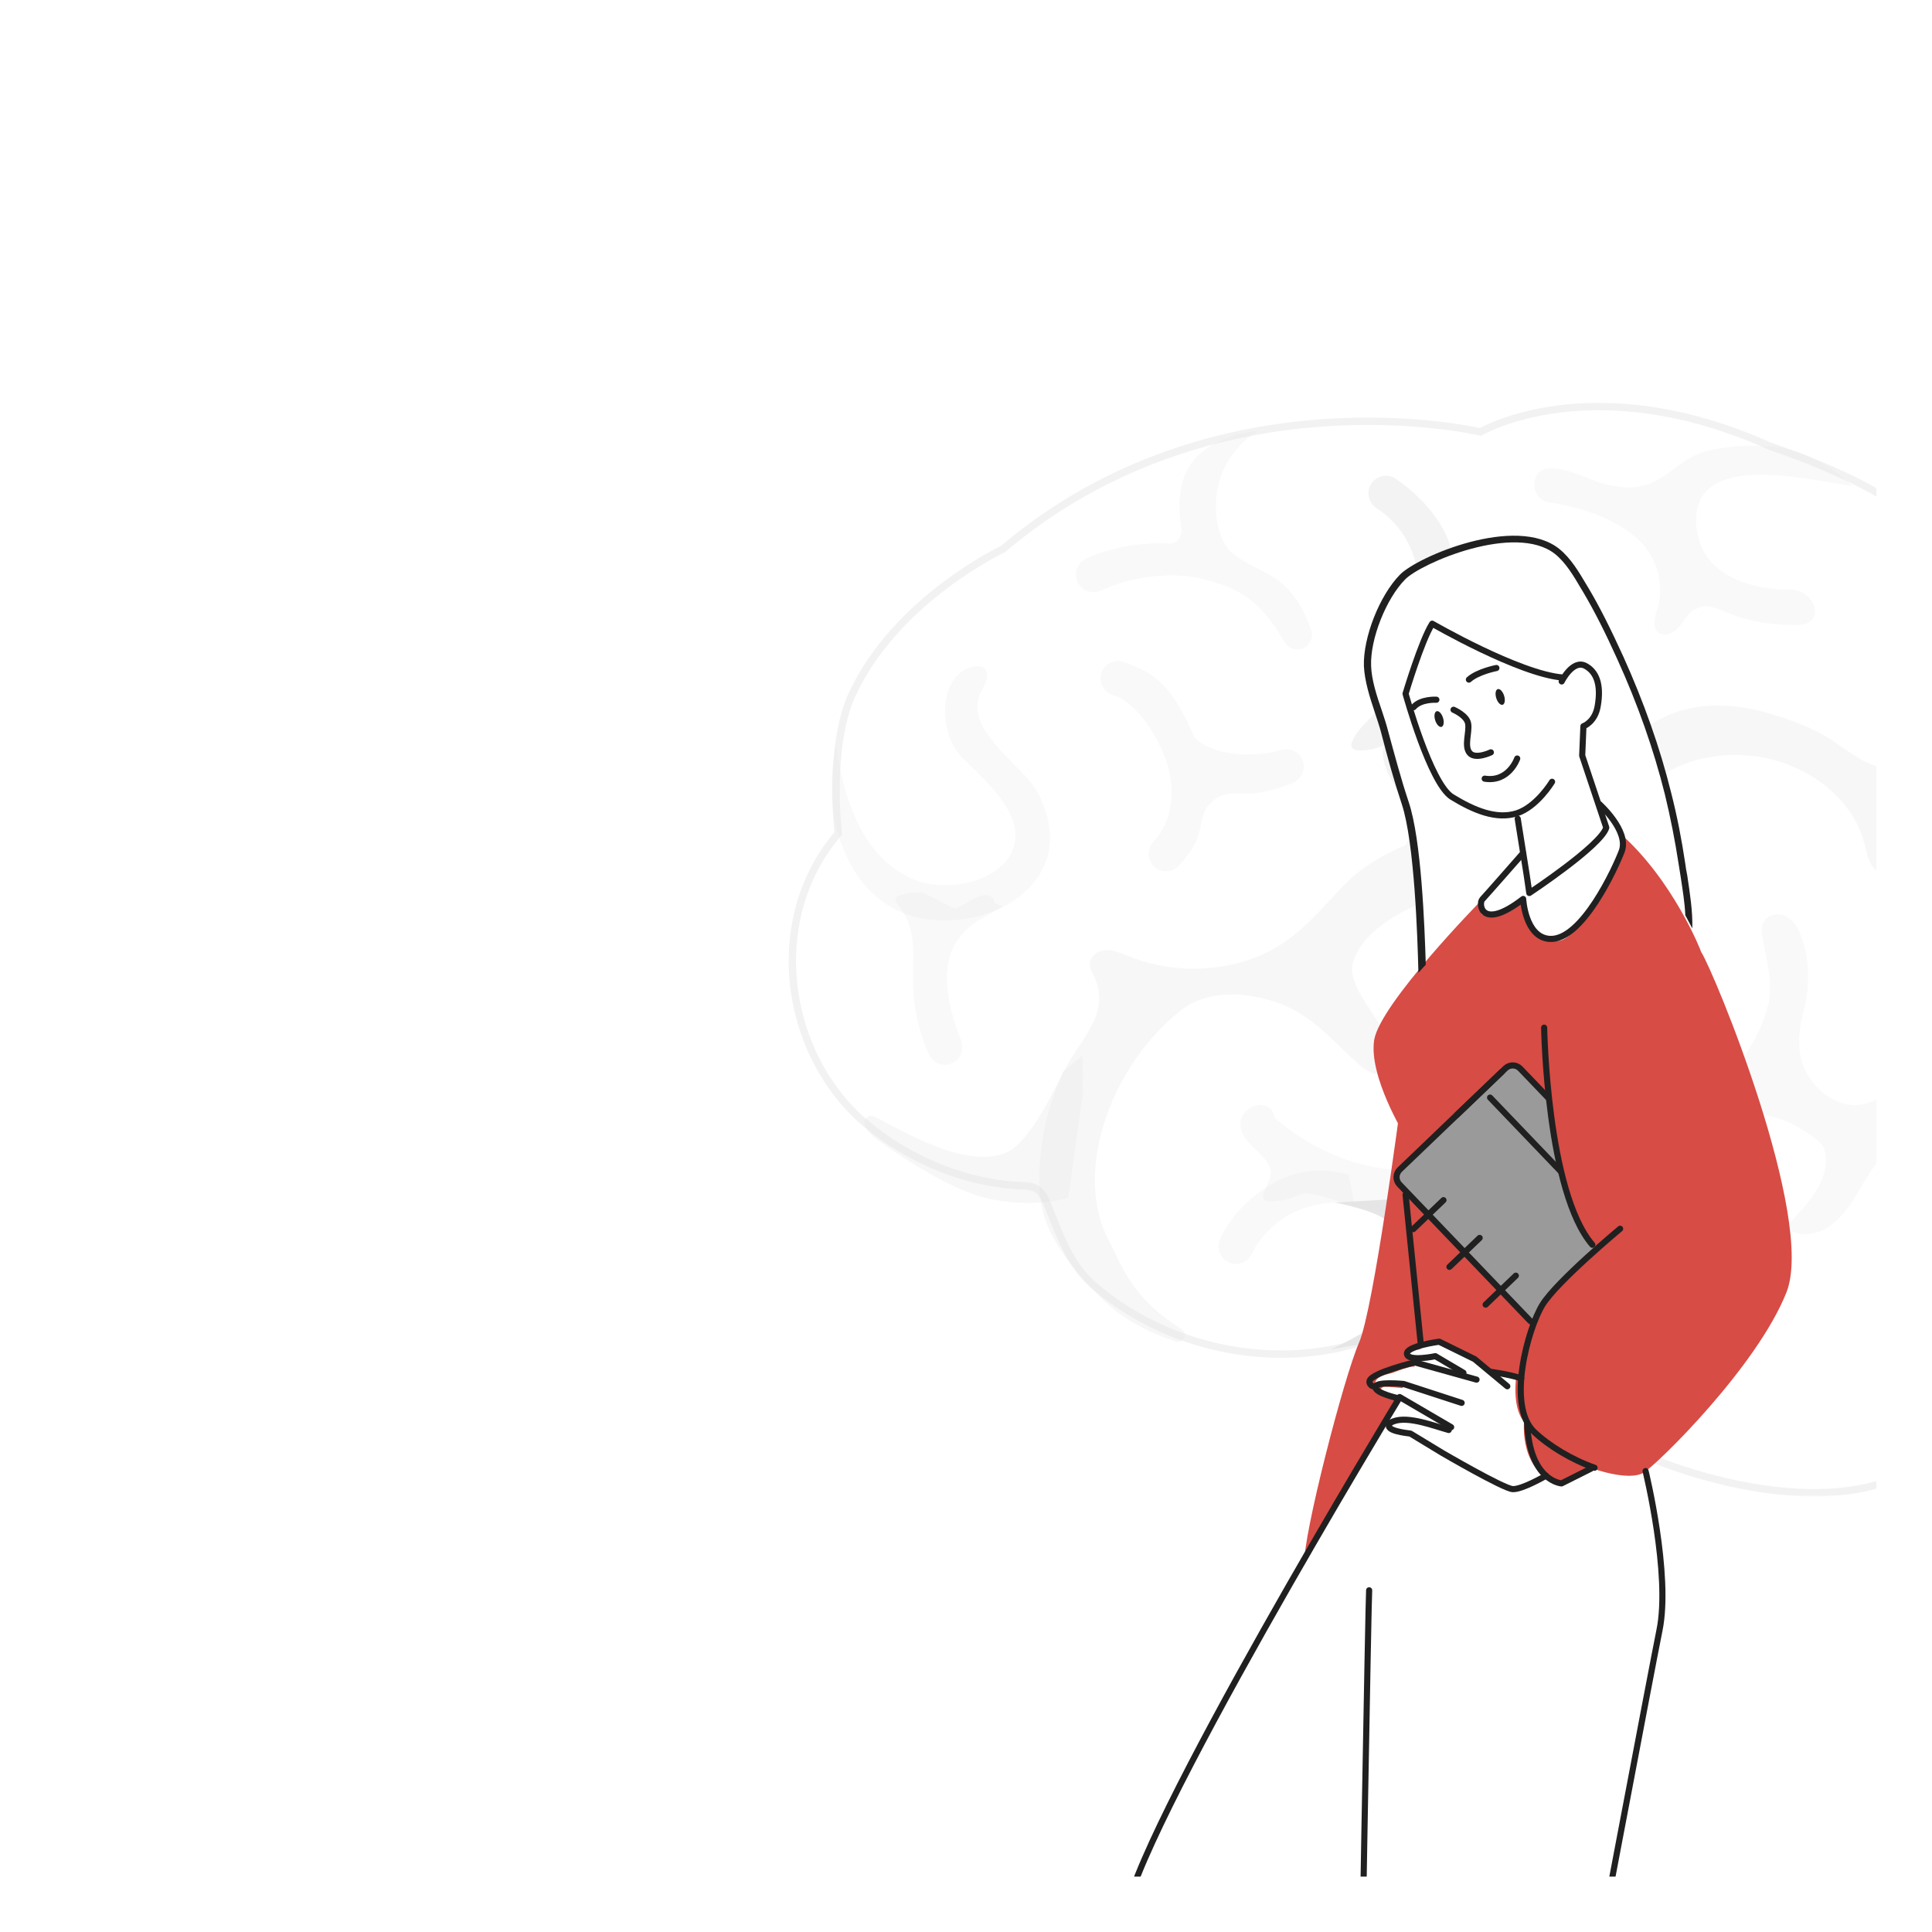 <?xml version="1.0" encoding="UTF-8"?> <svg xmlns="http://www.w3.org/2000/svg" width="349" height="349" viewBox="0 0 349 349" fill="none"> <g filter="url(#filter0_d_618_901)"> <g clip-path="url(#clip0_618_901)"> <rect x="10" y="10" width="329" height="329" rx="5.907" fill="white"></rect> <g opacity="0.25"> <g opacity="0.25"> <mask id="path-2-outside-1_618_901" maskUnits="userSpaceOnUse" x="142.136" y="72.436" width="254" height="198" fill="black"> <rect fill="white" x="142.136" y="72.436" width="254" height="198"></rect> <path fill-rule="evenodd" clip-rule="evenodd" d="M373.12 121.043C382.292 136.161 382.819 153.241 382.819 153.241C382.819 153.241 391.548 162.392 394.121 183.035C396.67 203.47 393.957 233.188 368.19 235.616C367.203 240.527 363.239 252.389 347.037 264.368C332.256 275.291 303.305 267.13 289.536 259.265C280.636 254.18 274.707 248.38 270.806 243.292C265.166 242.01 263.2 240.388 263.2 240.388C263.2 240.388 251.371 240.514 247.681 241.843C236.568 245.828 224.128 245.385 213.121 241.316C207.449 239.207 202.114 236.129 197.539 232.165C193.665 228.8 191.83 224.18 189.965 219.483C189.668 218.734 189.37 217.984 189.062 217.236C187.855 214.301 186.448 214.247 184.098 214.157C183.493 214.134 182.825 214.109 182.083 214.031C172.826 213.04 163.949 209.139 156.759 203.256C141.683 190.879 137.993 166.166 151.424 150.563C151.424 150.563 149.548 135.023 153.913 125.492C161.82 108.286 181.176 99.177 181.176 99.177C219.531 66.642 267.438 78.028 267.438 78.028C267.438 78.028 287.575 66.115 319.878 80.664C319.878 80.664 336.009 85.914 343.853 92.198C351.696 98.481 353.932 106.684 353.932 106.684C353.932 106.684 365.212 108.012 373.12 121.043Z"></path> </mask> <path d="M382.819 153.241L382.151 153.261L382.159 153.517L382.336 153.702L382.819 153.241ZM373.12 121.043L373.691 120.696L373.691 120.696L373.12 121.043ZM394.121 183.035L393.458 183.117L393.458 183.118L394.121 183.035ZM368.19 235.616L368.127 234.951L367.633 234.998L367.535 235.485L368.19 235.616ZM347.037 264.368L347.434 264.905L347.434 264.905L347.037 264.368ZM289.536 259.265L289.204 259.845L289.205 259.846L289.536 259.265ZM270.806 243.292L271.336 242.885L271.19 242.694L270.954 242.64L270.806 243.292ZM263.2 240.388L263.625 239.873L263.437 239.717L263.193 239.72L263.2 240.388ZM247.681 241.843L247.906 242.472L247.907 242.471L247.681 241.843ZM213.121 241.316L212.888 241.942L212.889 241.942L213.121 241.316ZM197.539 232.165L197.101 232.669L197.101 232.669L197.539 232.165ZM189.965 219.483L190.586 219.236L190.586 219.236L189.965 219.483ZM189.062 217.236L189.68 216.982L189.68 216.982L189.062 217.236ZM184.098 214.157L184.123 213.49L184.123 213.49L184.098 214.157ZM182.083 214.031L182.012 214.695L182.013 214.695L182.083 214.031ZM156.759 203.256L156.335 203.772L156.336 203.773L156.759 203.256ZM151.424 150.563L151.931 150.999L152.123 150.775L152.088 150.483L151.424 150.563ZM153.913 125.492L153.305 125.213L153.305 125.214L153.913 125.492ZM181.176 99.177L181.461 99.781L181.541 99.744L181.608 99.686L181.176 99.177ZM267.438 78.028L267.283 78.678L267.546 78.74L267.778 78.603L267.438 78.028ZM319.878 80.664L319.604 81.273L319.637 81.288L319.671 81.299L319.878 80.664ZM343.853 92.198L344.27 91.676L344.27 91.676L343.853 92.198ZM353.932 106.684L353.287 106.859L353.406 107.294L353.853 107.347L353.932 106.684ZM382.819 153.241C383.487 153.22 383.487 153.22 383.487 153.22C383.487 153.219 383.487 153.219 383.487 153.219C383.487 153.218 383.487 153.217 383.487 153.216C383.486 153.213 383.486 153.21 383.486 153.205C383.486 153.196 383.485 153.183 383.485 153.165C383.483 153.131 383.481 153.08 383.478 153.014C383.472 152.881 383.461 152.686 383.445 152.434C383.412 151.929 383.355 151.194 383.258 150.266C383.063 148.41 382.707 145.781 382.063 142.675C380.775 136.47 378.329 128.342 373.691 120.696L372.548 121.389C377.082 128.862 379.486 136.833 380.755 142.947C381.389 146.002 381.738 148.587 381.929 150.406C382.024 151.315 382.08 152.032 382.112 152.521C382.128 152.765 382.138 152.952 382.143 153.077C382.146 153.139 382.148 153.186 382.15 153.217C382.15 153.233 382.151 153.244 382.151 153.252C382.151 153.255 382.151 153.258 382.151 153.26C382.151 153.26 382.151 153.261 382.151 153.261C382.151 153.261 382.151 153.261 382.151 153.262C382.151 153.261 382.151 153.261 382.819 153.241ZM394.784 182.952C393.487 172.549 390.637 165.025 388.099 160.091C386.831 157.625 385.641 155.807 384.763 154.6C384.325 153.997 383.964 153.547 383.711 153.245C383.584 153.094 383.484 152.98 383.415 152.903C383.381 152.864 383.353 152.835 383.335 152.814C383.325 152.804 383.318 152.796 383.312 152.79C383.31 152.787 383.307 152.785 383.306 152.783C383.305 152.782 383.304 152.782 383.304 152.781C383.303 152.781 383.303 152.78 383.303 152.78C383.303 152.78 383.302 152.78 382.819 153.241C382.336 153.702 382.335 153.702 382.335 153.702C382.335 153.702 382.335 153.701 382.335 153.701C382.335 153.701 382.335 153.701 382.335 153.702C382.336 153.702 382.337 153.703 382.338 153.705C382.341 153.708 382.346 153.714 382.354 153.721C382.368 153.737 382.39 153.761 382.42 153.794C382.48 153.861 382.57 153.964 382.687 154.104C382.921 154.383 383.263 154.809 383.683 155.386C384.523 156.541 385.676 158.301 386.911 160.702C389.381 165.504 392.182 172.878 393.458 183.117L394.784 182.952ZM368.252 236.281C374.829 235.662 379.966 233.295 383.917 229.747C387.86 226.206 390.588 221.518 392.405 216.298C396.033 205.873 396.064 193.218 394.784 182.952L393.458 183.118C394.727 193.287 394.676 205.709 391.143 215.859C389.379 220.926 386.757 225.4 383.024 228.753C379.298 232.099 374.434 234.357 368.127 234.951L368.252 236.281ZM347.434 264.905C363.779 252.821 367.827 240.81 368.845 235.748L367.535 235.485C366.578 240.245 362.699 251.957 346.639 263.831L347.434 264.905ZM289.205 259.846C296.16 263.819 306.918 267.852 317.805 269.522C328.665 271.188 339.824 270.528 347.434 264.905L346.64 263.831C339.468 269.13 328.761 269.851 318.008 268.202C307.282 266.556 296.68 262.577 289.867 258.685L289.205 259.846ZM270.276 243.698C274.228 248.853 280.223 254.713 289.204 259.845L289.867 258.685C281.048 253.646 275.186 247.907 271.336 242.885L270.276 243.698ZM263.2 240.388C262.775 240.903 262.775 240.904 262.775 240.904C262.775 240.904 262.776 240.904 262.776 240.904C262.776 240.905 262.777 240.905 262.777 240.905C262.778 240.906 262.779 240.907 262.78 240.908C262.783 240.91 262.785 240.912 262.789 240.915C262.795 240.92 262.804 240.927 262.815 240.935C262.836 240.952 262.866 240.974 262.904 241.002C262.98 241.057 263.09 241.133 263.238 241.226C263.534 241.413 263.98 241.669 264.602 241.963C265.847 242.552 267.795 243.293 270.658 243.943L270.954 242.64C268.177 242.009 266.322 241.299 265.174 240.755C264.599 240.484 264.201 240.254 263.952 240.097C263.827 240.018 263.74 239.957 263.687 239.919C263.66 239.9 263.642 239.886 263.632 239.878C263.627 239.874 263.624 239.872 263.622 239.871C263.622 239.87 263.622 239.87 263.622 239.87C263.622 239.871 263.623 239.871 263.623 239.871C263.623 239.871 263.624 239.872 263.624 239.872C263.624 239.872 263.624 239.872 263.624 239.872C263.625 239.872 263.625 239.873 263.2 240.388ZM247.907 242.471C248.753 242.167 250.12 241.916 251.743 241.718C253.351 241.522 255.16 241.383 256.862 241.284C258.563 241.186 260.15 241.129 261.312 241.096C261.893 241.08 262.368 241.07 262.696 241.064C262.861 241.061 262.989 241.059 263.076 241.058C263.119 241.057 263.152 241.057 263.174 241.056C263.185 241.056 263.193 241.056 263.199 241.056C263.202 241.056 263.204 241.056 263.205 241.056C263.206 241.056 263.206 241.056 263.206 241.056C263.207 241.056 263.207 241.056 263.207 241.056C263.207 241.056 263.207 241.056 263.2 240.388C263.193 239.72 263.192 239.72 263.192 239.72C263.192 239.72 263.192 239.72 263.192 239.72C263.191 239.72 263.191 239.72 263.19 239.72C263.189 239.72 263.186 239.72 263.183 239.72C263.178 239.72 263.169 239.72 263.157 239.72C263.134 239.721 263.101 239.721 263.056 239.722C262.968 239.723 262.838 239.725 262.672 239.728C262.339 239.734 261.861 239.744 261.275 239.761C260.104 239.793 258.503 239.851 256.785 239.95C255.069 240.05 253.229 240.191 251.581 240.392C249.949 240.591 248.453 240.855 247.454 241.214L247.907 242.471ZM212.889 241.942C224.029 246.061 236.632 246.515 247.906 242.472L247.455 241.214C236.505 245.141 224.226 244.709 213.353 240.689L212.889 241.942ZM197.101 232.669C201.741 236.689 207.146 239.807 212.888 241.942L213.354 240.69C207.752 238.607 202.488 235.568 197.976 231.66L197.101 232.669ZM189.344 219.729C191.199 224.401 193.084 229.18 197.101 232.669L197.977 231.66C194.246 228.419 192.462 223.96 190.586 219.236L189.344 219.729ZM188.444 217.49C188.75 218.233 189.047 218.98 189.344 219.729L190.586 219.236C190.289 218.488 189.989 217.734 189.68 216.982L188.444 217.49ZM184.072 214.825C185.288 214.871 186.07 214.913 186.714 215.229C187.308 215.521 187.874 216.103 188.445 217.49L189.68 216.982C189.043 215.434 188.302 214.521 187.303 214.03C186.354 213.564 185.257 213.533 184.123 213.49L184.072 214.825ZM182.013 214.695C182.781 214.776 183.468 214.802 184.072 214.825L184.123 213.49C183.517 213.466 182.87 213.442 182.153 213.366L182.013 214.695ZM156.336 203.773C163.62 209.733 172.618 213.689 182.012 214.695L182.154 213.367C173.035 212.39 164.279 208.545 157.182 202.739L156.336 203.773ZM150.918 150.127C137.217 166.043 140.999 191.181 156.335 203.772L157.183 202.74C142.367 190.576 138.768 166.29 151.931 150.999L150.918 150.127ZM153.305 125.214C151.063 130.11 150.44 136.493 150.364 141.591C150.325 144.152 150.424 146.411 150.533 148.031C150.587 148.841 150.644 149.491 150.687 149.941C150.709 150.165 150.727 150.34 150.74 150.459C150.747 150.518 150.752 150.563 150.755 150.594C150.757 150.61 150.759 150.622 150.76 150.63C150.76 150.634 150.76 150.637 150.761 150.639C150.761 150.64 150.761 150.641 150.761 150.642C150.761 150.642 150.761 150.642 150.761 150.643C150.761 150.643 150.761 150.643 151.424 150.563C152.088 150.483 152.088 150.483 152.088 150.483C152.088 150.483 152.088 150.483 152.088 150.483C152.088 150.482 152.088 150.482 152.087 150.481C152.087 150.479 152.087 150.477 152.087 150.473C152.086 150.466 152.084 150.456 152.083 150.442C152.08 150.413 152.075 150.37 152.069 150.314C152.056 150.2 152.038 150.031 152.017 149.812C151.975 149.375 151.919 148.737 151.866 147.941C151.759 146.349 151.662 144.127 151.7 141.612C151.776 136.557 152.397 130.405 154.52 125.77L153.305 125.214ZM181.176 99.177C180.892 98.573 180.892 98.573 180.891 98.573C180.891 98.573 180.891 98.573 180.89 98.573C180.89 98.574 180.888 98.574 180.887 98.575C180.884 98.576 180.88 98.578 180.875 98.581C180.865 98.585 180.85 98.593 180.831 98.602C180.792 98.621 180.735 98.648 180.661 98.684C180.514 98.757 180.298 98.866 180.021 99.009C179.468 99.296 178.672 99.724 177.693 100.291C175.736 101.425 173.046 103.116 170.105 105.35C164.234 109.812 157.323 116.47 153.305 125.213L154.52 125.771C158.409 117.308 165.13 110.809 170.914 106.414C173.801 104.22 176.444 102.559 178.363 101.447C179.323 100.891 180.1 100.473 180.637 100.195C180.905 100.056 181.113 99.952 181.253 99.883C181.323 99.848 181.376 99.822 181.411 99.805C181.428 99.797 181.441 99.791 181.449 99.787C181.454 99.785 181.457 99.783 181.459 99.782C181.46 99.782 181.46 99.782 181.461 99.782C181.461 99.781 181.461 99.781 181.461 99.781C181.461 99.781 181.461 99.781 181.176 99.177ZM267.438 78.028C267.592 77.378 267.592 77.378 267.591 77.378C267.591 77.378 267.59 77.378 267.589 77.377C267.587 77.377 267.585 77.376 267.582 77.376C267.575 77.374 267.566 77.372 267.553 77.369C267.529 77.363 267.493 77.355 267.445 77.344C267.351 77.323 267.211 77.293 267.028 77.254C266.661 77.177 266.121 77.07 265.422 76.945C264.024 76.695 261.988 76.375 259.426 76.093C254.304 75.531 247.075 75.122 238.642 75.736C221.777 76.963 200.061 82.282 180.744 98.668L181.608 99.686C200.647 83.537 222.062 78.282 238.739 77.068C247.076 76.462 254.222 76.866 259.28 77.421C261.809 77.699 263.815 78.015 265.187 78.26C265.873 78.383 266.399 78.488 266.754 78.562C266.931 78.599 267.065 78.628 267.153 78.648C267.198 78.658 267.231 78.666 267.253 78.671C267.264 78.673 267.272 78.675 267.277 78.677C267.279 78.677 267.281 78.677 267.282 78.678C267.283 78.678 267.283 78.678 267.283 78.678C267.284 78.678 267.283 78.678 267.438 78.028ZM320.152 80.055C303.885 72.728 290.65 72.052 281.46 73.227C276.867 73.814 273.291 74.862 270.856 75.768C269.639 76.22 268.707 76.637 268.075 76.943C267.759 77.096 267.519 77.222 267.355 77.31C267.273 77.354 267.211 77.388 267.168 77.413C267.146 77.425 267.13 77.434 267.118 77.441C267.112 77.445 267.108 77.447 267.104 77.449C267.103 77.45 267.101 77.451 267.1 77.452C267.1 77.452 267.099 77.452 267.099 77.453C267.098 77.453 267.098 77.453 267.438 78.028C267.778 78.603 267.778 78.603 267.778 78.603C267.778 78.603 267.778 78.603 267.778 78.603C267.778 78.603 267.778 78.603 267.779 78.603C267.781 78.602 267.783 78.6 267.787 78.598C267.795 78.593 267.808 78.586 267.825 78.576C267.861 78.556 267.915 78.526 267.989 78.486C268.136 78.407 268.36 78.29 268.658 78.146C269.254 77.857 270.147 77.457 271.322 77.02C273.672 76.146 277.149 75.125 281.629 74.553C290.583 73.408 303.568 74.051 319.604 81.273L320.152 80.055ZM344.27 91.676C340.27 88.472 334.202 85.559 329.182 83.458C326.663 82.404 324.391 81.547 322.748 80.954C321.927 80.657 321.262 80.426 320.802 80.269C320.573 80.191 320.394 80.131 320.272 80.09C320.212 80.07 320.165 80.055 320.134 80.044C320.118 80.039 320.106 80.035 320.098 80.033C320.094 80.031 320.09 80.03 320.088 80.03C320.087 80.029 320.086 80.029 320.086 80.029C320.086 80.029 320.085 80.029 320.085 80.029C320.085 80.029 320.085 80.028 319.878 80.664C319.671 81.299 319.671 81.299 319.671 81.299C319.671 81.299 319.672 81.299 319.672 81.299C319.672 81.299 319.673 81.299 319.674 81.3C319.676 81.3 319.678 81.301 319.682 81.302C319.689 81.305 319.701 81.309 319.716 81.314C319.746 81.323 319.791 81.338 319.85 81.358C319.969 81.398 320.144 81.457 320.371 81.534C320.824 81.689 321.481 81.917 322.294 82.211C323.921 82.798 326.172 83.647 328.666 84.691C333.672 86.786 339.591 89.64 343.435 92.719L344.27 91.676ZM353.932 106.684C354.576 106.508 354.576 106.508 354.576 106.507C354.576 106.507 354.576 106.507 354.576 106.507C354.576 106.506 354.575 106.505 354.575 106.505C354.575 106.503 354.574 106.501 354.573 106.498C354.572 106.493 354.57 106.486 354.567 106.477C354.562 106.459 354.555 106.433 354.545 106.4C354.525 106.333 354.496 106.237 354.456 106.113C354.376 105.866 354.254 105.51 354.084 105.065C353.743 104.174 353.206 102.926 352.421 101.478C350.851 98.585 348.278 94.887 344.27 91.676L343.435 92.719C347.271 95.792 349.738 99.337 351.246 102.116C352 103.504 352.513 104.699 352.836 105.543C352.997 105.964 353.111 106.298 353.184 106.524C353.221 106.637 353.247 106.723 353.264 106.78C353.272 106.808 353.279 106.829 353.282 106.843C353.284 106.849 353.286 106.854 353.286 106.857C353.287 106.858 353.287 106.859 353.287 106.859C353.287 106.86 353.287 106.86 353.287 106.86C353.287 106.86 353.287 106.86 353.287 106.86C353.287 106.859 353.287 106.859 353.932 106.684ZM373.691 120.696C369.665 114.063 364.77 110.393 360.866 108.383C358.916 107.379 357.215 106.79 355.997 106.451C355.387 106.282 354.897 106.175 354.557 106.11C354.387 106.077 354.253 106.055 354.161 106.041C354.115 106.034 354.079 106.029 354.053 106.026C354.041 106.024 354.031 106.023 354.023 106.022C354.02 106.021 354.017 106.021 354.014 106.021C354.013 106.02 354.012 106.02 354.012 106.02C354.011 106.02 354.011 106.02 354.01 106.02C354.01 106.02 354.01 106.02 353.932 106.684C353.853 107.347 353.853 107.347 353.853 107.347C353.853 107.347 353.853 107.347 353.853 107.347C353.852 107.347 353.852 107.347 353.853 107.347C353.853 107.347 353.854 107.347 353.856 107.347C353.86 107.348 353.866 107.349 353.875 107.35C353.893 107.352 353.921 107.356 353.959 107.362C354.036 107.374 354.153 107.393 354.307 107.422C354.614 107.481 355.067 107.58 355.639 107.738C356.782 108.056 358.396 108.614 360.255 109.571C363.968 111.482 368.666 114.992 372.548 121.389L373.691 120.696Z" fill="#353535" mask="url(#path-2-outside-1_618_901)"></path> </g> <path opacity="0.25" d="M192.035 193.622C191.508 194.823 186.237 206.336 181.809 208.192C174.155 211.418 162.304 203.743 157.771 201.634C156.885 201.212 156.295 202.267 156.295 202.267C155.557 203.216 157.476 205.176 158.446 205.872C162.199 208.571 171.203 214.686 177.887 216.352C186.511 218.503 192.984 216.352 192.984 216.352C192.984 216.352 195.346 199.083 195.535 198.303C195.725 197.522 195.535 190.648 195.535 190.648L192.035 193.622V193.622Z" fill="#848484"></path> <path d="M267.374 242.352C267.374 242.352 263.031 241.678 256.368 241.783C249.704 241.889 240.321 243.807 240.321 243.807C240.321 243.807 246.942 240.792 249.894 238.156C252.846 235.5 253.437 229.047 252.952 225.21C252.446 221.288 251.117 219.306 241.08 217.218L271.149 215.553C261.07 222.258 259.235 236.069 267.374 242.352V242.352ZM358.401 178.906C353.172 179.601 348.09 178.61 343.578 175.932C341.617 174.752 341.406 171.968 343.135 170.471C344.295 169.48 345.961 169.417 347.247 170.26C354.543 175.047 361.965 171.905 365.929 169.438C376.05 163.133 381.068 151.958 380.394 140.234C382.418 143.819 383.894 147.783 384.252 151.874C385.159 161.805 378.011 169.544 370.019 174.541C366.203 176.945 362.26 178.4 358.401 178.906V178.906Z" fill="#9A9A9A"></path> <path opacity="0.25" d="M381.006 188.797C378.728 188.797 376.261 188.312 373.921 186.878C371.517 185.402 370.168 183.42 368.966 180.974C367.975 178.971 366.583 177.727 364.032 177.917C362.239 178.064 360.51 179.076 358.718 178.823C361.101 174.606 364.917 171.232 369.408 169.398C371.475 168.554 373.794 168.027 375.903 168.681C376.135 170.157 375.144 171.528 374.574 172.919C373.583 175.386 373.984 178.338 375.587 180.447C376.683 181.881 378.77 183.42 380.689 183.293C381.954 183.209 382.84 182.134 384.084 182.028C387.943 181.754 388.913 187.405 385.117 188.291C383.894 188.586 382.503 188.797 381.006 188.797V188.797ZM343.895 110.611C342.355 110.801 340.795 110.632 339.994 109.283C338.961 107.532 339.825 105.34 341.744 104.665C347.037 102.809 352.983 103.147 358.149 105.213C362.661 107.026 365.381 110.105 367.173 112.192C368.966 114.28 370.189 118.413 370.189 118.413C365.697 114.512 363.146 108.376 343.895 110.611V110.611ZM323.695 106.541C319.14 106.352 323.568 106.541 323.526 106.541C316.315 106.541 307.691 104.053 306.531 95.83C304.443 80.859 326.541 86.679 334.638 87.796C334.638 87.796 328.249 81.239 319.878 80.669C315.977 80.416 311.95 80.522 308.154 81.534C303.98 82.651 301.871 85.793 298.076 87.353C295.208 88.513 291.94 88.07 288.988 87.185C286.268 86.362 277.433 81.618 277.18 87.522C277.116 89.146 278.276 90.537 279.857 90.769C286.268 91.676 295.124 94.544 298.413 100.658C299.931 103.463 300.29 106.858 299.404 109.915C298.982 111.412 298.371 113.331 299.615 114.28C300.564 115.018 302.019 114.533 302.883 113.689C303.748 112.846 304.296 111.707 305.16 110.864C307.859 108.207 310.305 110.105 313.173 111.117C316.483 112.298 319.984 112.867 323.505 112.867C323.589 112.867 317.327 112.256 323.737 112.867C330.126 113.458 328.228 106.731 323.695 106.541V106.541ZM222.336 99.668C218.835 96.505 217.17 84.191 227.228 77.844C227.228 77.844 221.745 78.034 217.17 81.618C213.269 84.675 212.489 89.968 213.416 95.556C213.648 96.99 212.531 98.297 211.076 98.213C205.847 97.938 200.638 98.887 196.147 100.954C194.439 101.755 193.849 103.906 194.861 105.508C195.278 106.156 195.918 106.629 196.659 106.839C197.401 107.049 198.194 106.98 198.888 106.647C203.928 104.327 211.266 103.083 217.149 104.559C223.116 106.056 227.312 107.785 231.993 115.903C232.794 117.274 234.523 117.759 235.831 116.873C236.843 116.178 237.264 114.87 236.843 113.732C232.836 102.683 227.059 103.927 222.336 99.668ZM235.388 137.643C235.275 137.239 235.083 136.862 234.822 136.534C234.562 136.205 234.239 135.932 233.872 135.73C233.505 135.528 233.101 135.4 232.684 135.356C232.268 135.312 231.846 135.351 231.445 135.471C226.384 136.989 219.067 136.546 215.799 133.257C211.434 123.157 208.124 121.365 202.831 119.572C200.723 118.855 198.614 120.669 198.825 122.862C198.952 124.106 199.774 125.16 200.976 125.519C204.729 126.636 208.503 131.676 210.443 136.82C212.215 141.48 212.425 147.616 208.419 152.002C207.386 153.141 207.175 154.785 208.082 156.03L208.124 156.093C209.284 157.695 211.603 157.822 212.953 156.367C214.386 154.807 215.883 152.782 216.516 150.737C217.17 148.565 216.98 146.625 218.857 144.896C220.944 142.956 222.926 143.357 225.435 143.357C228.008 143.357 230.77 142.429 233.195 141.565C234.839 141.038 235.894 139.287 235.388 137.643ZM170.739 166.235C170.022 166.235 169.326 166.214 168.588 166.151C158.826 165.307 153.702 158.286 151.382 150.589C149.063 142.893 151.024 134.522 151.024 134.522C153.976 157.295 165.847 159.551 169.136 159.846C175.357 160.394 181.303 157.695 182.926 153.584C185.499 147.089 177.613 140.721 173.754 136.778C171.203 134.164 170.254 129.715 170.929 126.193C171.266 124.38 172.067 122.609 173.564 121.449C175.04 120.31 178.752 119.277 178.245 122.524C178.098 123.536 177.444 124.38 177.044 125.308C174.155 131.886 184.424 137.98 187.228 142.851C189.526 146.794 190.538 151.559 188.809 155.903C186.363 162.102 178.962 166.235 170.739 166.235V166.235Z" fill="#9A9A9A"></path> <path opacity="0.25" d="M168.483 164.551C170.191 164.762 171.941 164.467 173.48 163.708C174.956 162.991 176.284 161.852 177.908 161.726C178.688 161.683 179.658 162.147 179.532 162.906C179.489 163.18 181.282 163.687 181.05 163.834C176.854 166.449 166.226 169.042 173.564 187.872C174.155 189.369 173.691 191.056 172.32 191.878C170.718 192.848 168.588 192.215 167.829 190.508C165.826 186.101 164.856 181.23 164.919 176.38C164.982 171.657 165.467 167.524 162.305 163.581C161.967 163.18 161.609 162.611 161.883 162.168C162.052 161.894 162.389 161.789 162.705 161.704C164.012 161.367 165.404 161.009 166.733 161.283C167.323 161.409 173.923 165.057 173.986 164.931M356.588 194.999C352.224 194.472 347.732 194.788 343.599 196.348C340.099 197.677 337.485 200.355 333.457 199.469C331.053 198.942 328.924 197.403 327.427 195.442C324.264 191.33 324.686 187.007 325.866 182.326C327.047 177.687 326.921 172.311 324.833 167.946C324.285 166.786 323.357 165.753 322.155 165.331C320.932 164.909 319.435 165.268 318.718 166.343C318.001 167.44 318.276 168.895 318.529 170.181C319.351 174.124 320.405 178.383 319.224 182.242C318.107 185.911 316.568 189.2 313.932 192.026C308.935 197.403 301.681 199.87 295.419 198.288C290.801 197.128 287.069 193.902 284.559 188.968C283.674 185.11 282.746 180.091 277.96 179.543C276.99 179.438 275.935 179.585 275.197 180.197C274.459 180.829 274.122 181.841 274.122 182.811C274.122 185.236 276.441 187.049 276.863 189.432C278.192 196.728 273.342 205.078 265.983 209.126C260.29 212.268 244.665 214.039 230.664 202.294C230.074 201.788 230.074 200.818 229.505 200.291C229.125 199.954 228.64 199.743 228.155 199.659C226.068 199.258 223.896 201.24 224.086 203.349C224.254 205.268 225.836 206.744 227.249 208.051C230.917 211.467 229.273 212.837 228.64 214.672C228.493 215.136 228.218 215.557 228.176 216.042C228.05 217.392 230.116 216.949 231.466 216.844C232.815 216.738 234.038 216 235.345 215.621C236.99 215.157 244.518 217.919 245.994 218.235C250.274 219.163 251.75 219.585 255.44 219.585C260.058 219.585 263.98 221.967 267.354 218.805C272.161 214.313 275.893 211.382 280.153 209.927C282.261 209.211 284.791 208.852 286.563 210.223C287.828 211.193 288.397 212.816 288.84 214.334C289.747 217.455 290.421 220.639 291.75 223.612C293.078 226.564 295.187 229.326 298.139 230.655C299.066 231.076 300.121 231.351 301.133 231.119C302.145 230.887 303.031 230.022 303.052 229.01C303.073 228.314 302.714 227.682 302.335 227.112C300.88 224.793 299.151 222.642 297.865 220.238C296.578 217.835 295.735 215.03 296.262 212.352C297.232 207.397 302.967 206.006 307.079 204.761C311.022 203.56 314.965 201.303 319.203 201.535C321.86 201.683 327.49 204.783 329.177 206.849C329.514 207.271 329.662 207.798 329.746 208.346C330.463 212.795 327.195 216.801 324.095 220.049C323.547 220.618 322.978 221.482 323.442 222.136C323.61 222.368 323.863 222.495 324.116 222.579C326.351 223.443 328.966 222.684 330.864 221.229C335.039 218.067 336.494 212.648 340.057 208.894C342.988 205.837 346.931 203.834 350.916 202.526C365.17 197.845 365.908 209.063 368.46 215.346C371.011 221.63 374.785 217.286 374.827 215.557C374.975 207.355 369.725 196.559 356.588 194.999V194.999Z" fill="#9A9A9A"></path> <path opacity="0.25" d="M223.095 228.299C220.923 228.172 219.489 225.916 220.375 223.913C221.787 220.708 224.444 217.524 227.881 215.078C233.111 211.367 238.34 210.692 243.59 212.189L244.665 217.545C241.271 216.575 235.198 217.65 231.55 220.244C228.914 222.12 227.101 224.419 226.215 226.338C225.646 227.582 224.444 228.383 223.095 228.299V228.299Z" fill="#9A9A9A"></path> <path opacity="0.25" d="M359.645 131.105C359.245 128.427 357.157 125.939 354.458 125.854C353.13 125.812 351.654 126.508 351.295 127.794C351.127 128.364 351.211 128.996 351.232 129.586C351.401 133.972 347.879 138.211 343.536 138.822C338.623 139.518 334.996 136.482 331.285 133.951C327.743 131.547 323.315 129.924 319.224 128.764C308.323 125.707 298.939 127.752 291.791 136.756C289.135 140.108 286.604 143.777 282.872 145.844C277.01 149.091 264.633 149.323 260.985 142.955C256.199 134.626 256.03 109.028 271.38 111.938C276.125 112.844 279.646 116.956 279.983 120.014C280.194 121.953 278.992 123.64 277.453 124.948C276.886 125.434 276.511 126.107 276.395 126.845C276.279 127.583 276.43 128.338 276.821 128.975C277.833 130.641 280.11 130.999 281.586 129.755C285.908 126.044 286.583 122.143 286.267 119.318C285.276 110.314 275.134 105.232 267.079 105.001C265.308 104.937 263.262 104.368 262.588 102.702C262.292 101.985 262.335 101.205 262.271 100.446C261.85 95.069 256.346 89.228 252.045 86.445C250.463 85.412 248.334 86.087 247.511 87.773C246.816 89.228 247.364 90.936 248.713 91.822C252.804 94.521 255.292 98.443 256.114 103.503C257.042 109.323 255.777 115.269 253.331 120.562C252.108 123.219 250.611 125.791 248.861 128.153C247.364 130.198 245.234 131.569 244.264 134.014C244.159 134.289 244.053 134.584 244.138 134.858C244.285 135.385 244.939 135.533 245.487 135.554C247.047 135.617 248.608 135.28 249.999 134.626C249.198 137.726 251.265 140.741 252.973 143.44C254.681 146.139 256.051 149.808 254.111 152.359C254.027 152.464 253.921 152.57 253.837 152.696C249.683 154.447 245.677 156.829 242.556 160.119C237.179 165.812 233.194 170.936 225.329 173.466C218.371 175.722 210.632 175.448 203.864 172.728C202.557 172.201 201.228 171.589 199.816 171.631C198.403 171.674 196.906 172.665 196.864 174.077C196.842 174.794 197.201 175.448 197.517 176.102C201.102 183.376 194.523 188.099 191.719 194.425C189.083 200.329 187.733 206.802 187.733 213.276C187.733 220.339 190.158 225.484 198.909 234.467C202.873 238.515 208.06 240.919 212.425 242.332C213.795 242.775 214.66 240.898 213.437 240.118C204.433 234.382 203.021 229.301 200.279 224.072C193.701 211.483 200.891 192.295 213.268 182.554C218.055 178.801 224.844 179.096 230.622 181.078C236.821 183.207 240.49 187.762 245.15 192C246.415 193.16 248.039 194.404 249.662 193.898C251.138 193.455 251.876 191.705 251.707 190.187C251.539 188.669 250.674 187.319 249.852 186.033C248.945 184.62 248.039 183.207 247.111 181.795C245.909 179.939 244.665 177.999 244.285 175.806C243.864 173.424 245.972 165.179 266.004 160.076C269.398 159.212 272.856 159.591 276.272 160.561C280.869 161.869 284.158 165.242 288.017 167.878C289.092 168.616 290.273 169.396 291.581 169.438C293.225 169.502 294.828 168.258 295.165 166.634C295.629 164.399 293.942 162.396 292.825 160.414C289.113 153.877 293.436 145.148 298.897 140.973C303.789 137.262 310.22 135.891 316.314 136.524C325.592 137.473 334.743 143.672 336.873 152.739C337.358 154.784 337.948 157.42 340.035 157.694C342.355 158.01 343.599 154.91 343.367 152.57C343.135 150.229 342.376 147.594 343.831 145.738C344.506 144.895 345.518 144.41 346.509 143.967C349.355 142.723 352.328 141.69 354.88 139.897C357.431 138.126 359.561 135.406 359.751 132.307C359.73 131.948 359.708 131.526 359.645 131.105Z" fill="#848484"></path> <path opacity="0.25" d="M245.467 135.538C247.027 135.601 248.587 135.264 249.979 134.61C249.178 137.71 251.244 140.725 252.952 143.424C254.196 145.406 255.925 148.928 254.048 152.533C254.048 152.533 256.874 150.952 261.45 149.623C266.025 148.295 270.495 148 270.495 148C267.248 147.325 262.441 145.491 260.965 142.939C256.178 134.61 256.009 109.012 271.36 111.922C276.104 112.829 279.625 116.941 279.963 119.998C280.174 121.938 278.972 123.625 277.432 124.932C276.865 125.418 276.49 126.091 276.374 126.829C276.258 127.567 276.409 128.323 276.8 128.959C277.812 130.625 280.089 130.984 281.565 129.74C285.888 126.028 286.563 122.128 286.246 119.302C285.255 110.299 275.113 105.217 267.058 104.985C265.287 104.922 263.242 104.352 262.567 102.687C262.272 101.97 262.314 101.19 262.251 100.43C261.829 95.054 256.326 89.213 252.024 86.43C250.443 85.396 248.313 86.071 247.491 87.758C246.795 89.213 247.343 90.921 248.693 91.806C252.783 94.505 255.271 98.427 256.094 103.488C257.022 109.308 255.756 115.254 253.31 120.546C252.087 123.203 250.59 125.775 248.84 128.137C247.343 130.182 245.214 131.553 244.244 133.999C244.138 134.273 244.033 134.568 244.117 134.842C244.265 135.369 244.918 135.517 245.467 135.538V135.538Z" fill="#9A9A9A"></path> </g> <path d="M247.211 124.355C255.338 138.153 257.37 166.017 257.37 178.224L304.86 174.916C304.545 172.868 304.104 167.97 304.86 164.757C305.616 161.543 301.237 143.571 298.953 134.987L293.755 121.048C291.865 117.267 287.234 108.289 283.832 102.619C279.579 95.531 273.436 97.894 268.475 98.13C264.506 98.319 258.63 101.201 256.189 102.619C253.196 103.721 247.211 109.612 247.211 124.355Z" fill="white"></path> <path d="M292.384 150.295C292.384 150.295 293.949 151.138 292.56 154.257C291.234 157.381 284.873 170.793 281.004 169.922C277.131 169.113 276.779 168.781 274.738 162.844C274.738 162.844 272.453 166.337 267.67 165.16L267.384 162.857C267.384 162.857 249.356 181.246 248.239 187.84C247.184 194.439 253.775 205.118 253.775 205.118L255.693 243.396L259.476 242.718L266.124 245.869L269.564 247.576L273.933 248.418C273.933 248.418 273 254.098 275.313 256.842C275.313 256.842 274.329 266.162 281.938 267.956L287.599 265.24C287.599 265.24 294.171 267.646 296.894 266.034C299.558 264.356 317.406 246.82 322.705 233.461C328.004 220.103 309.56 175.373 307.291 171.952C307.353 171.956 302.23 158.842 292.384 150.295Z" fill="#D74C45"></path> <path d="M245.474 242.604C248.168 236.48 253.023 199.242 253.023 199.242L254.582 204.771L256.619 243.709C256.368 243.754 256.117 243.8 255.928 243.85C255.55 243.95 255.229 244.117 254.846 244.279C254.526 244.445 254.44 244.814 254.543 245.132C254.596 245.26 254.773 245.397 254.893 245.467C254.954 245.471 255.078 245.479 255.139 245.483C255.197 245.549 255.197 245.549 255.255 245.616C255.312 245.682 255.374 245.686 255.497 245.694C255.559 245.698 255.683 245.706 255.744 245.71C255.872 245.656 255.933 245.66 256.057 245.668C256.119 245.672 256.119 245.672 256.18 245.676L255.482 246.878C255.358 246.87 255.297 246.866 255.173 246.858C253.985 247.03 252.837 247.516 251.694 247.94C250.805 248.256 249.686 248.308 248.963 248.947C248.506 249.291 248.219 249.896 248.709 249.991C249.507 250.105 250.946 249.888 251.703 249.688C251.745 250.002 252.037 250.271 252.415 250.171C252.917 250.079 253.361 249.921 253.863 249.829L253.37 250.733C252.259 250.66 251.214 250.529 250.099 250.518C249.853 250.502 249.594 250.672 249.454 250.913C249.376 251.157 249.479 251.476 249.718 251.616C250.557 252.046 251.693 252.681 252.607 252.928L235.601 282.633C235.318 277.499 242.78 248.729 245.474 242.604Z" fill="#D74C45"></path> <path d="M280.367 141.221C280.367 141.221 277.685 145.709 273.991 146.921C270.302 148.073 266.306 146.418 262.3 143.975C258.356 141.536 253.905 125.314 253.905 125.314C253.905 125.314 256.733 115.808 258.715 112.667C258.715 112.667 274.414 121.751 282.274 122.386" stroke="#202020" stroke-width="1.107" stroke-miterlimit="10" stroke-linecap="round" stroke-linejoin="round"></path> <path d="M252.796 213.956C252.449 213.594 252.26 213.11 252.271 212.609C252.282 212.108 252.491 211.631 252.853 211.285L271.954 192.985C272.316 192.638 272.8 192.45 273.301 192.46C273.802 192.471 274.278 192.68 274.625 193.042L298.153 217.6C298.5 217.962 298.689 218.447 298.678 218.948C298.667 219.449 298.458 219.925 298.096 220.272L278.995 238.571C278.634 238.918 278.149 239.107 277.648 239.096C277.147 239.085 276.671 238.876 276.324 238.514L252.796 213.956Z" fill="#9A9A9A" stroke="#202020" stroke-width="1.107" stroke-linejoin="round"></path> <path d="M269.168 198.27L292.696 222.828ZM255.296 222.027L260.753 216.798ZM261.831 228.848L267.289 223.62ZM268.367 235.67L273.824 230.441ZM263.086 201.48L271.272 193.638ZM289.228 228.767L297.414 220.924Z" fill="#9A9A9A"></path> <path d="M269.168 198.27L292.696 222.828M255.296 222.027L260.753 216.798M261.831 228.848L267.289 223.62M268.367 235.67L273.824 230.441M263.086 201.48L271.272 193.638M289.228 228.767L297.414 220.924" stroke="#202020" stroke-width="1.107" stroke-linecap="round" stroke-linejoin="round"></path> <path d="M288.18 225.247C280.959 220.506 279.168 196.726 279.176 185.428C288.78 168.169 312.476 204.085 317.919 226.41C323.361 248.735 276.572 256.342 275.175 246.521C274.058 238.665 283.38 229.065 288.18 225.247Z" fill="#D74C45"></path> <path d="M288.039 265.134C283.924 263.701 279.757 261.163 277.136 258.664C272.123 253.928 276.011 239.915 278.641 235.679C281.27 231.443 292.661 221.963 292.661 221.963" stroke="#202020" stroke-width="1.107" stroke-miterlimit="10" stroke-linecap="round" stroke-linejoin="round"></path> <path d="M278.938 185.64C278.938 185.64 279.426 215.332 287.641 224.853" stroke="#202020" stroke-width="1.107" stroke-miterlimit="10" stroke-linecap="round" stroke-linejoin="round"></path> <path d="M288.89 145.234C288.89 145.234 294.321 150.088 292.956 153.758C291.821 156.764 285.769 169.987 279.921 169.604C275.503 169.315 275.144 162.389 275.144 162.389C267.575 168.241 267.026 163.275 267.766 162.461C268.37 161.823 275.123 154.13 275.123 154.13" stroke="#202020" stroke-width="1.107" stroke-miterlimit="10" stroke-linecap="round" stroke-linejoin="round"></path> <path d="M282.104 123.095C282.104 123.095 284.105 119.028 286.436 120.309C288.767 121.589 289.143 124.371 288.634 127.408C288.187 130.449 286.033 131.186 286.033 131.186L285.81 136.497L290.16 149.503C289.203 152.761 276.258 161.313 276.258 161.313L275.788 158.087L274.164 147.892" stroke="#202020" stroke-width="1.107" stroke-miterlimit="10" stroke-linecap="round" stroke-linejoin="round"></path> <path d="M253.907 215.808L256.668 242.953" stroke="#202020" stroke-width="1.107" stroke-miterlimit="10" stroke-linecap="round" stroke-linejoin="round"></path> <path d="M256.224 175.719C256.073 169.528 255.535 152.247 253.213 145.234C251.817 141.063 250.618 136.719 249.485 132.318C249.188 131.186 248.772 129.984 248.36 128.721C247.43 125.941 246.507 123.037 246.377 120.308C246.219 115.168 249.189 107.574 252.897 103.799C256.077 100.546 273.822 92.93 281.637 99.129C283.752 100.812 285.253 103.383 286.589 105.634L286.979 106.278C289.039 109.75 291.005 113.712 293.275 118.682C296.945 126.834 299.868 135.061 301.871 143.166C302.955 147.378 303.785 151.698 304.43 156.005C304.509 156.69 304.645 157.441 304.786 158.13C305.257 161.313 305.786 164.562 305.704 167.709L304.437 165.339C304.34 163.046 303.939 160.671 303.596 158.361C303.46 157.61 303.381 156.925 303.245 156.175C302.596 151.929 301.762 147.671 300.739 143.463C298.732 135.419 295.866 127.258 292.193 119.167C289.98 114.263 288.01 110.363 285.95 106.89L285.56 106.247C284.281 104.061 282.834 101.618 280.895 100.069C273.725 94.407 256.744 101.702 253.83 104.663C250.388 108.147 247.499 115.437 247.678 120.27C247.758 122.81 248.685 125.652 249.62 128.371C250.031 129.634 250.447 130.836 250.74 132.029C251.935 136.435 253.077 140.713 254.472 144.884C256.749 151.647 257.342 167.139 257.556 174.261L256.224 175.719Z" fill="#202020"></path> <path d="M259.256 130.112C259.01 129.332 259.126 128.6 259.516 128.477C259.906 128.354 260.422 128.887 260.667 129.666C260.913 130.446 260.797 131.178 260.407 131.301C260.017 131.424 259.502 130.891 259.256 130.112Z" fill="#202020"></path> <path d="M270.291 126.119C270.045 125.34 270.162 124.608 270.552 124.485C270.942 124.362 271.457 124.894 271.703 125.674C271.949 126.454 271.832 127.186 271.443 127.309C271.053 127.432 270.537 126.899 270.291 126.119Z" fill="#202020"></path> <path d="M262.571 128.213C262.571 128.213 265.057 129.268 265.22 130.802C265.448 132.34 264.446 134.795 265.485 136.02C266.525 137.246 269.313 135.905 269.313 135.905" stroke="#202020" stroke-width="1.107" stroke-miterlimit="10" stroke-linecap="round" stroke-linejoin="round"></path> <path d="M247.325 287.274C247.176 289.559 245.978 358.818 245.186 404.909C244.785 428.016 244.839 449.85 244.839 449.85C255.578 455.763 269.719 454.084 269.719 454.084C269.719 454.084 271.494 443.967 273.013 435.88C273.213 434.714 273.482 433.43 273.69 432.141C275.213 423.992 277.201 413.455 279.381 401.876C287.516 358.809 298.485 300.796 299.759 294.553C301.842 284.456 297.258 265.736 297.258 265.736" stroke="#202020" stroke-width="1.107" stroke-miterlimit="10" stroke-linecap="round" stroke-linejoin="round"></path> <path d="M274.791 248.97C272.451 248.231 269.232 247.801 269.232 247.801" stroke="#202020" stroke-width="1.107" stroke-miterlimit="10" stroke-linecap="round" stroke-linejoin="round"></path> <path d="M272.281 250.418L266.374 245.51L259.992 242.368C259.992 242.368 253.952 243.149 254.158 244.586C254.363 246.024 259.282 244.984 259.282 244.984L264.356 247.979" stroke="#202020" stroke-width="1.107" stroke-miterlimit="10" stroke-linecap="round" stroke-linejoin="round"></path> <path d="M245.507 339.635L232.8 349.269" stroke="#202020" stroke-width="1.107" stroke-miterlimit="10" stroke-linecap="round" stroke-linejoin="round"></path> <path d="M266.725 249.216L255.557 246.102C255.557 246.102 247.963 247.921 247.418 249.407C247.265 249.794 247.549 250.342 248.18 250.45" stroke="#202020" stroke-width="1.107" stroke-miterlimit="10" stroke-linecap="round" stroke-linejoin="round"></path> <path d="M287.409 265.288L282.075 267.964C282.075 267.964 276.296 267.585 275.87 257.092" stroke="#202020" stroke-width="1.107" stroke-miterlimit="10" stroke-linecap="round" stroke-linejoin="round"></path> <path d="M279.274 266.573C279.274 266.573 274.923 269.106 273.244 268.996C271.565 268.886 260.554 262.467 260.554 262.467L254.787 258.965C254.044 258.855 250.072 258.472 251.03 257.187C251.171 256.951 251.49 256.849 251.747 256.744C254.435 255.756 259.062 257.59 261.7 258.314" stroke="#202020" stroke-width="1.107" stroke-miterlimit="10" stroke-linecap="round" stroke-linejoin="round"></path> <path d="M264.034 253.416L253.568 250.008C253.568 250.008 248.35 249.481 248.462 250.602C248.513 251.719 252.718 252.613 252.718 252.613C252.718 252.613 204.093 332.774 203.177 346.76C202.661 354.646 225.08 382.163 244.791 404.8" stroke="#202020" stroke-width="1.107" stroke-miterlimit="10" stroke-linecap="round" stroke-linejoin="round"></path> <path d="M262.137 257.804L252.832 252.364" stroke="#202020" stroke-width="1.107" stroke-miterlimit="10" stroke-linecap="round" stroke-linejoin="round"></path> <path d="M274.071 137.02C274.071 137.02 272.58 141.35 268.197 140.66" stroke="#202020" stroke-width="1.107" stroke-miterlimit="10" stroke-linecap="round" stroke-linejoin="round"></path> <path d="M270.312 120.672C270.312 120.672 266.968 121.308 265.344 122.762" stroke="#202020" stroke-width="1.107" stroke-miterlimit="10" stroke-linecap="round" stroke-linejoin="round"></path> <path d="M259.47 126.4C259.47 126.4 256.664 126.217 255.357 127.741" stroke="#202020" stroke-width="1.107" stroke-miterlimit="10" stroke-linecap="round" stroke-linejoin="round"></path> </g> </g> <defs> <filter id="filter0_d_618_901" x="0.549" y="0.549" width="347.901" height="347.901" filterUnits="userSpaceOnUse" color-interpolation-filters="sRGB"> <feFlood flood-opacity="0" result="BackgroundImageFix"></feFlood> <feColorMatrix in="SourceAlpha" type="matrix" values="0 0 0 0 0 0 0 0 0 0 0 0 0 0 0 0 0 0 127 0" result="hardAlpha"></feColorMatrix> <feOffset></feOffset> <feGaussianBlur stdDeviation="4.725"></feGaussianBlur> <feComposite in2="hardAlpha" operator="out"></feComposite> <feColorMatrix type="matrix" values="0 0 0 0 0.188 0 0 0 0 0.188 0 0 0 0 0.188 0 0 0 0.25 0"></feColorMatrix> <feBlend mode="normal" in2="BackgroundImageFix" result="effect1_dropShadow_618_901"></feBlend> <feBlend mode="normal" in="SourceGraphic" in2="effect1_dropShadow_618_901" result="shape"></feBlend> </filter> <clipPath id="clip0_618_901"> <rect x="10" y="10" width="329" height="329" rx="5.907" fill="white"></rect> </clipPath> </defs> </svg> 